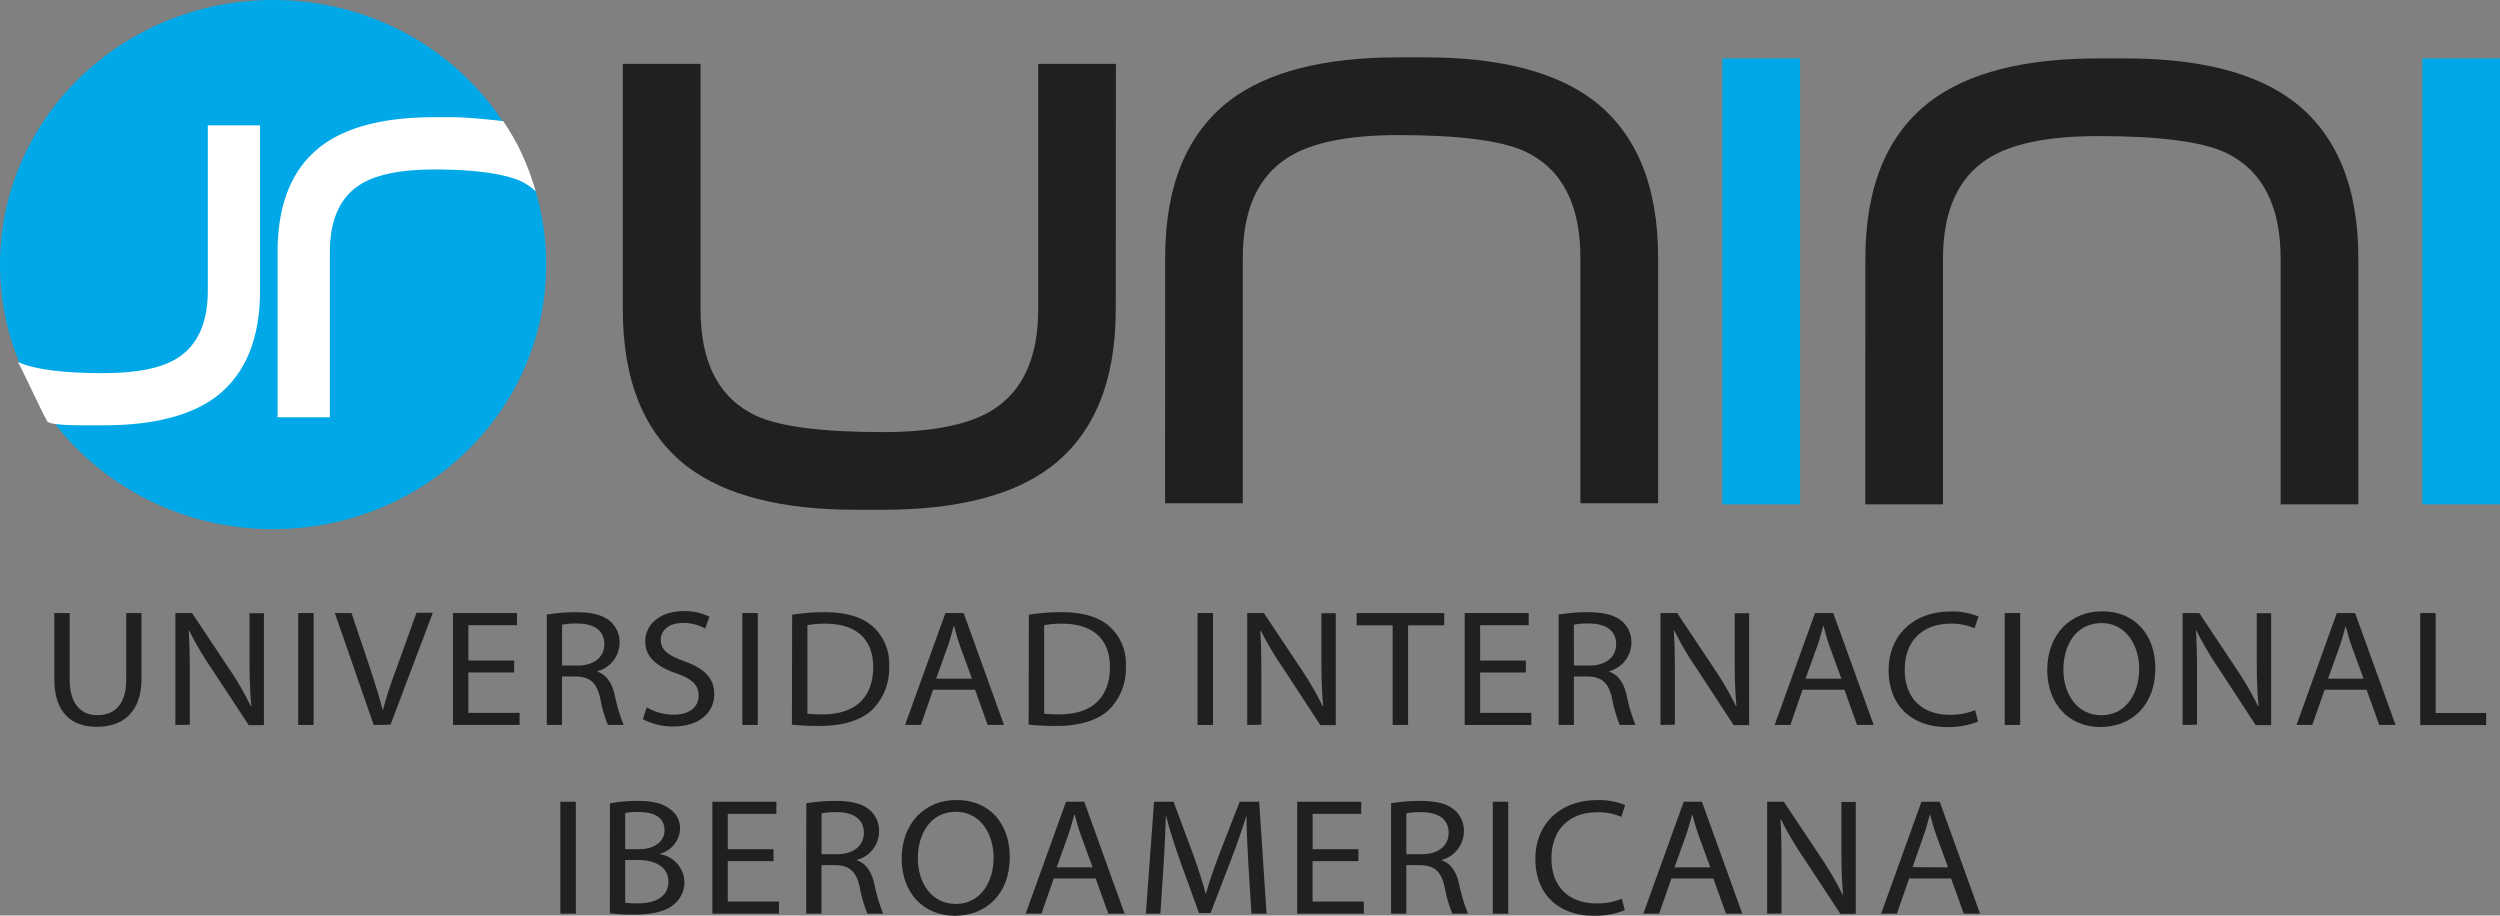 <svg id="Capa_1" data-name="Capa 1" xmlns="http://www.w3.org/2000/svg" viewBox="0 0 450.3 164.9"><rect x="0" y="0" width="450.3" height="164.9" fill="#808080" stroke="none"/><defs><style>.cls-1{fill:#221f1f;}.cls-2,.cls-3{fill:#00a8e8;}.cls-3{fill-rule:evenodd;}.cls-4{fill:#fff;}</style></defs><title>logo-unini-mx</title><path class="cls-1" d="M206.48,61.39q0,19.41-11.64,28.34-10.23,7.77-30.34,7.76h-4.83q-20.1,0-30.34-7.76-11.64-8.94-11.64-28.34V17.17h14V61.39q0,14.46,10,19.17,6.47,2.94,22.82,2.94,13.63,0,20-4.12,8-5.17,8-18V17.17h14Z" transform="translate(-5.51 -5.67)"/><path class="cls-1" d="M215.38,52.1q0-19.41,11.64-28.34Q237.27,16,257.36,16h4.83q20.1,0,30.34,7.76,11.64,8.94,11.64,28.34V96.32h-14V52.1q0-14.46-10-19.17Q273.72,30,257.36,30q-13.63,0-20,4.12-8,5.18-8,18V96.32h-14Z" transform="translate(-5.51 -5.67)"/><path class="cls-2" d="M441.82,16.19h14V96.51h-14Z" transform="translate(-5.51 -5.67)"/><path class="cls-1" d="M341.5,52.29q0-19.4,11.65-28.34,10.23-7.77,30.34-7.76h4.82q20.12,0,30.34,7.76,11.66,8.94,11.65,28.34V96.51h-14V52.29q0-14.46-10-19.17-6.48-2.94-22.82-2.94-13.65,0-20,4.12-8,5.18-8,18V96.51h-14Z" transform="translate(-5.51 -5.67)"/><path class="cls-2" d="M315.74,16.19h14V96.51h-14Z" transform="translate(-5.51 -5.67)"/><path class="cls-1" d="M18.06,116.09v12c0,4.48,2.12,6.4,5,6.4,3.13,0,5.19-2,5.19-6.4v-12H31v11.79c0,6.19-3.45,8.7-8.06,8.7-4.36,0-7.65-2.33-7.65-8.61V116.09Z" transform="translate(-5.51 -5.67)"/><path class="cls-1" d="M37.1,136.25V116.09h3l6.79,10.2a56.35,56.35,0,0,1,3.79,6.55l.1,0c-.25-2.69-.32-5.14-.32-8.28v-8.44h2.59v20.16H50.31L43.55,126a57.34,57.34,0,0,1-3.95-6.73l-.09,0c.15,2.55.19,5,.19,8.32v8.61Z" transform="translate(-5.51 -5.67)"/><path class="cls-1" d="M62,116.09v20.16H59.22V116.09Z" transform="translate(-5.51 -5.67)"/><path class="cls-1" d="M72.82,136.25l-7-20.16h3L72.16,126c.88,2.73,1.67,5.18,2.27,7.54h.06a77.15,77.15,0,0,1,2.44-7.5l3.6-10h2.94l-7.62,20.16Z" transform="translate(-5.51 -5.67)"/><path class="cls-1" d="M98.12,126.8H89.87v7.27H99.1v2.18h-12V116.09H98.63v2.19H89.87v6.37h8.25Z" transform="translate(-5.51 -5.67)"/><path class="cls-1" d="M104,116.36a33.63,33.63,0,0,1,5.28-.42c2.93,0,4.86.54,6.16,1.65a5,5,0,0,1,1.67,3.86,5.34,5.34,0,0,1-4,5.11v.09c1.61.54,2.59,2,3.1,4.07a30.4,30.4,0,0,0,1.64,5.53h-2.84a23.93,23.93,0,0,1-1.39-4.81c-.64-2.78-1.8-3.83-4.3-3.92h-2.59v8.73H104Zm2.75,9.19h2.81c2.94,0,4.8-1.53,4.8-3.83,0-2.6-2-3.74-4.9-3.74a12.62,12.62,0,0,0-2.71.21Z" transform="translate(-5.51 -5.67)"/><path class="cls-1" d="M122,133.08a9.68,9.68,0,0,0,4.9,1.32c2.81,0,4.45-1.41,4.45-3.44,0-1.85-1.13-3-4-4-3.48-1.19-5.62-2.93-5.62-5.74,0-3.14,2.74-5.47,6.88-5.47a10,10,0,0,1,4.68,1l-.76,2.13a8.17,8.17,0,0,0-4-1c-2.91,0-4,1.64-4,3,0,1.88,1.29,2.81,4.23,3.89,3.6,1.31,5.4,3,5.4,5.92,0,3.11-2.4,5.83-7.42,5.83a11.59,11.59,0,0,1-5.44-1.31Z" transform="translate(-5.51 -5.67)"/><path class="cls-1" d="M142,116.09v20.16h-2.78V116.09Z" transform="translate(-5.51 -5.67)"/><path class="cls-1" d="M148.19,116.39a37,37,0,0,1,5.84-.45c3.95,0,6.77.9,8.63,2.52a9,9,0,0,1,3,7.24,10.45,10.45,0,0,1-3.06,7.83c-2,1.89-5.31,2.9-9.45,2.9a46.23,46.23,0,0,1-5-.24Zm2.75,17.83a23.94,23.94,0,0,0,2.78.12c5.91,0,9.07-3.11,9.07-8.55,0-4.76-2.81-7.78-8.63-7.78a16.35,16.35,0,0,0-3.22.27Z" transform="translate(-5.51 -5.67)"/><path class="cls-1" d="M173.58,129.91l-2.21,6.34h-2.84l7.27-20.16h3.28l7.27,20.16h-2.94l-2.27-6.34Zm7-2-2.12-5.8c-.47-1.32-.79-2.52-1.1-3.68h-.07c-.31,1.16-.63,2.42-1.07,3.65l-2.09,5.83Z" transform="translate(-5.51 -5.67)"/><path class="cls-1" d="M190.83,116.39a37,37,0,0,1,5.84-.45c4,0,6.77.9,8.63,2.52a9,9,0,0,1,3,7.24,10.45,10.45,0,0,1-3.06,7.83c-2,1.89-5.31,2.9-9.45,2.9a46.23,46.23,0,0,1-5-.24Zm2.75,17.83a23.94,23.94,0,0,0,2.78.12c5.91,0,9.07-3.11,9.07-8.55,0-4.76-2.82-7.78-8.63-7.78a16.35,16.35,0,0,0-3.22.27Z" transform="translate(-5.51 -5.67)"/><path class="cls-1" d="M224,116.09v20.16h-2.79V116.09Z" transform="translate(-5.51 -5.67)"/><path class="cls-1" d="M230.16,136.25V116.09h3l6.79,10.2a56.35,56.35,0,0,1,3.79,6.55l.1,0c-.25-2.69-.32-5.14-.32-8.28v-8.44h2.59v20.16h-2.78L236.61,126a57.34,57.34,0,0,1-4-6.73l-.09,0c.15,2.55.19,5,.19,8.32v8.61Z" transform="translate(-5.51 -5.67)"/><path class="cls-1" d="M256.35,118.31h-6.48v-2.22h15.77v2.22h-6.51v17.94h-2.78Z" transform="translate(-5.51 -5.67)"/><path class="cls-1" d="M280.35,126.8h-8.24v7.27h9.22v2.18h-12V116.09h11.53v2.19h-8.75v6.37h8.24Z" transform="translate(-5.51 -5.67)"/><path class="cls-1" d="M286.25,116.36a33.63,33.63,0,0,1,5.28-.42c2.93,0,4.86.54,6.16,1.65a5,5,0,0,1,1.67,3.86,5.34,5.34,0,0,1-4,5.11v.09c1.61.54,2.59,2,3.1,4.07a30.4,30.4,0,0,0,1.64,5.53h-2.84a23.93,23.93,0,0,1-1.39-4.81c-.63-2.78-1.8-3.83-4.3-3.92H289v8.73h-2.75Zm2.75,9.19h2.81c2.94,0,4.8-1.53,4.8-3.83,0-2.6-2-3.74-4.89-3.74a12.66,12.66,0,0,0-2.72.21Z" transform="translate(-5.51 -5.67)"/><path class="cls-1" d="M304.6,136.25V116.09h3l6.8,10.2a56.35,56.35,0,0,1,3.79,6.55l.09,0c-.25-2.69-.31-5.14-.31-8.28v-8.44h2.59v20.16h-2.78L311.05,126a56,56,0,0,1-3.95-6.73l-.1,0c.16,2.55.19,5,.19,8.32v8.61Z" transform="translate(-5.51 -5.67)"/><path class="cls-1" d="M330.18,129.91,328,136.25h-2.84l7.27-20.16h3.28L343,136.25H340l-2.27-6.34Zm7-2-2.12-5.8c-.47-1.32-.79-2.52-1.1-3.68h-.07c-.31,1.16-.63,2.42-1.07,3.65l-2.09,5.83Z" transform="translate(-5.51 -5.67)"/><path class="cls-1" d="M361.8,135.63a14.18,14.18,0,0,1-5.62,1c-6,0-10.49-3.59-10.49-10.23,0-6.34,4.52-10.58,11.12-10.58a12.16,12.16,0,0,1,5.06.89l-.7,2.13a10.19,10.19,0,0,0-4.26-.84c-5,0-8.32,3-8.32,8.31,0,5,3,8.11,8.16,8.11a11.61,11.61,0,0,0,4.52-.84Z" transform="translate(-5.51 -5.67)"/><path class="cls-1" d="M369.38,116.09v20.16H366.6V116.09Z" transform="translate(-5.51 -5.67)"/><path class="cls-1" d="M393.73,126c0,6.91-4.46,10.62-9.89,10.62-5.66,0-9.58-4.15-9.58-10.26,0-6.4,4.17-10.58,9.86-10.58C390,115.74,393.73,120,393.73,126Zm-16.56.3c0,4.34,2.46,8.2,6.82,8.2s6.83-3.8,6.83-8.37c0-4-2.21-8.23-6.79-8.23S377.17,121.87,377.17,126.26Z" transform="translate(-5.51 -5.67)"/><path class="cls-1" d="M398.64,136.25V116.09h3l6.79,10.2a56.35,56.35,0,0,1,3.79,6.55l.1,0c-.25-2.69-.32-5.14-.32-8.28v-8.44h2.59v20.16h-2.78L405.09,126a57.34,57.34,0,0,1-3.95-6.73l-.09,0c.15,2.55.19,5,.19,8.32v8.61Z" transform="translate(-5.51 -5.67)"/><path class="cls-1" d="M424.23,129.91,422,136.25h-2.84l7.26-20.16h3.29L437,136.25h-2.94l-2.28-6.34Zm7-2-2.12-5.8c-.48-1.32-.79-2.52-1.11-3.68H428c-.32,1.16-.63,2.42-1.07,3.65l-2.09,5.83Z" transform="translate(-5.51 -5.67)"/><path class="cls-1" d="M441.44,116.09h2.78v18h9.1v2.18H441.44Z" transform="translate(-5.51 -5.67)"/><path class="cls-3" d="M103.89,53.32c0,26.32-22,47.66-49.19,47.66S5.51,79.64,5.51,53.32,27.53,5.67,54.7,5.67,103.89,27,103.89,53.32" transform="translate(-5.51 -5.67)"/><path class="cls-4" d="M8.77,70.88q4.35,2,15.35,2c6.11,0,10.6-.92,13.44-2.77q5.38-3.48,5.38-12.1V28.25h9.41V58q0,13-7.83,19.06-6.87,5.22-20.4,5.22H20.87c-5,0-6.81-.32-6.89-.8-1.09-1.92-3.73-7.72-5.21-10.59" transform="translate(-5.51 -5.67)"/><path class="cls-4" d="M102,40.13A10.55,10.55,0,0,0,99.1,38.2c-2.94-1.23-8-2-15.35-2q-9.18,0-13.45,2.77-5.37,3.48-5.37,12.1V80.83H55.51V51.09Q55.51,38,63.34,32q6.89-5.22,20.41-5.22H87c3.3,0,9.14.71,9.14.71a42.72,42.72,0,0,1,3.05,5.22A48,48,0,0,1,102,40.13Z" transform="translate(-5.51 -5.67)"/><path class="cls-1" d="M109.23,150.08v20.16h-2.79V150.08Z" transform="translate(-5.51 -5.67)"/><path class="cls-1" d="M115.37,150.38a25.47,25.47,0,0,1,5-.45c2.75,0,4.52.45,5.81,1.46A4.17,4.17,0,0,1,128,155a4.82,4.82,0,0,1-3.6,4.43v.09a5.23,5.23,0,0,1,4.39,5,5.16,5.16,0,0,1-1.83,4c-1.45,1.29-3.86,1.89-7.33,1.89a33.9,33.9,0,0,1-4.27-.24Zm2.75,8.25h2.5c2.87,0,4.58-1.46,4.58-3.41,0-2.33-1.86-3.29-4.65-3.29a12.38,12.38,0,0,0-2.43.18Zm0,9.63a15.79,15.79,0,0,0,2.31.12c2.84,0,5.47-1,5.47-3.92,0-2.72-2.5-3.89-5.5-3.89h-2.28Z" transform="translate(-5.51 -5.67)"/><path class="cls-1" d="M144.84,160.78H136.6v7.27h9.22v2.19h-12V150.08h11.53v2.18H136.6v6.37h8.24Z" transform="translate(-5.51 -5.67)"/><path class="cls-1" d="M150.74,150.35a33.63,33.63,0,0,1,5.28-.42c2.94,0,4.87.54,6.16,1.64a5,5,0,0,1,1.67,3.86,5.35,5.35,0,0,1-4,5.12v.08c1.62.54,2.59,2,3.1,4.07a31.77,31.77,0,0,0,1.64,5.54h-2.84a24.34,24.34,0,0,1-1.39-4.82c-.63-2.78-1.8-3.83-4.3-3.92h-2.59v8.74h-2.75Zm2.75,9.18h2.81c2.94,0,4.81-1.53,4.81-3.83,0-2.6-2-3.74-4.9-3.74a12.66,12.66,0,0,0-2.72.21Z" transform="translate(-5.51 -5.67)"/><path class="cls-1" d="M187.39,160c0,6.91-4.46,10.62-9.89,10.62-5.66,0-9.58-4.16-9.58-10.27,0-6.4,4.17-10.58,9.86-10.58C183.63,149.72,187.39,153.93,187.39,160Zm-16.56.3c0,4.33,2.46,8.19,6.82,8.19s6.83-3.8,6.83-8.37c0-4-2.21-8.23-6.79-8.23S170.83,155.85,170.83,160.25Z" transform="translate(-5.51 -5.67)"/><path class="cls-1" d="M195.31,163.9l-2.21,6.34h-2.85l7.27-20.16h3.29l7.26,20.16h-2.93l-2.28-6.34Zm7-2-2.11-5.8c-.48-1.32-.79-2.51-1.11-3.68H199c-.32,1.17-.64,2.42-1.08,3.65l-2.08,5.83Z" transform="translate(-5.51 -5.67)"/><path class="cls-1" d="M230.37,161.38c-.15-2.81-.34-6.22-.34-8.7H230c-.76,2.33-1.61,4.87-2.68,7.66l-3.76,9.78h-2.09l-3.48-9.6c-1-2.88-1.83-5.45-2.43-7.84h-.06c-.06,2.51-.22,5.86-.41,8.91l-.57,8.65h-2.62l1.48-20.16h3.51l3.63,9.75c.89,2.48,1.58,4.69,2.15,6.79h.06c.57-2,1.33-4.25,2.28-6.79l3.79-9.75h3.51l1.33,20.16h-2.72Z" transform="translate(-5.51 -5.67)"/><path class="cls-1" d="M250.18,160.78h-8.25v7.27h9.23v2.19h-12V150.08h11.53v2.18h-8.75v6.37h8.25Z" transform="translate(-5.51 -5.67)"/><path class="cls-1" d="M256.07,150.35a33.74,33.74,0,0,1,5.28-.42c2.94,0,4.87.54,6.16,1.64a5,5,0,0,1,1.68,3.86,5.35,5.35,0,0,1-4,5.12v.08c1.61.54,2.59,2,3.09,4.07a30.6,30.6,0,0,0,1.65,5.54H267.1a25.09,25.09,0,0,1-1.39-4.82c-.63-2.78-1.8-3.83-4.3-3.92h-2.59v8.74h-2.75Zm2.75,9.18h2.82c2.93,0,4.8-1.53,4.8-3.83,0-2.6-2-3.74-4.9-3.74a12.73,12.73,0,0,0-2.72.21Z" transform="translate(-5.51 -5.67)"/><path class="cls-1" d="M277.17,150.08v20.16h-2.78V150.08Z" transform="translate(-5.51 -5.67)"/><path class="cls-1" d="M298.17,169.61a14.14,14.14,0,0,1-5.62,1c-6,0-10.49-3.59-10.49-10.23,0-6.35,4.51-10.59,11.12-10.59a12.23,12.23,0,0,1,5.05.89l-.69,2.13a10.21,10.21,0,0,0-4.27-.84c-5,0-8.31,3-8.31,8.32,0,5,3,8.1,8.16,8.1a11.52,11.52,0,0,0,4.51-.84Z" transform="translate(-5.51 -5.67)"/><path class="cls-1" d="M306.57,163.9l-2.22,6.34h-2.84l7.27-20.16h3.28l7.27,20.16h-2.94l-2.27-6.34Zm7-2-2.12-5.8c-.47-1.32-.79-2.51-1.1-3.68h-.07c-.31,1.17-.63,2.42-1.07,3.65l-2.09,5.83Z" transform="translate(-5.51 -5.67)"/><path class="cls-1" d="M323.81,170.24V150.08h3l6.79,10.2a54.91,54.91,0,0,1,3.8,6.55l.09,0c-.25-2.69-.31-5.15-.31-8.29v-8.43h2.59v20.16H337L330.25,160a60.54,60.54,0,0,1-3.95-6.73l-.09,0c.16,2.54.19,5,.19,8.31v8.62Z" transform="translate(-5.51 -5.67)"/><path class="cls-1" d="M349.39,163.9l-2.21,6.34h-2.84l7.26-20.16h3.29l7.27,20.16h-2.94l-2.28-6.34Zm7-2-2.12-5.8c-.47-1.32-.79-2.51-1.1-3.68h-.07c-.31,1.17-.63,2.42-1.07,3.65L350,161.86Z" transform="translate(-5.51 -5.67)"/></svg>
